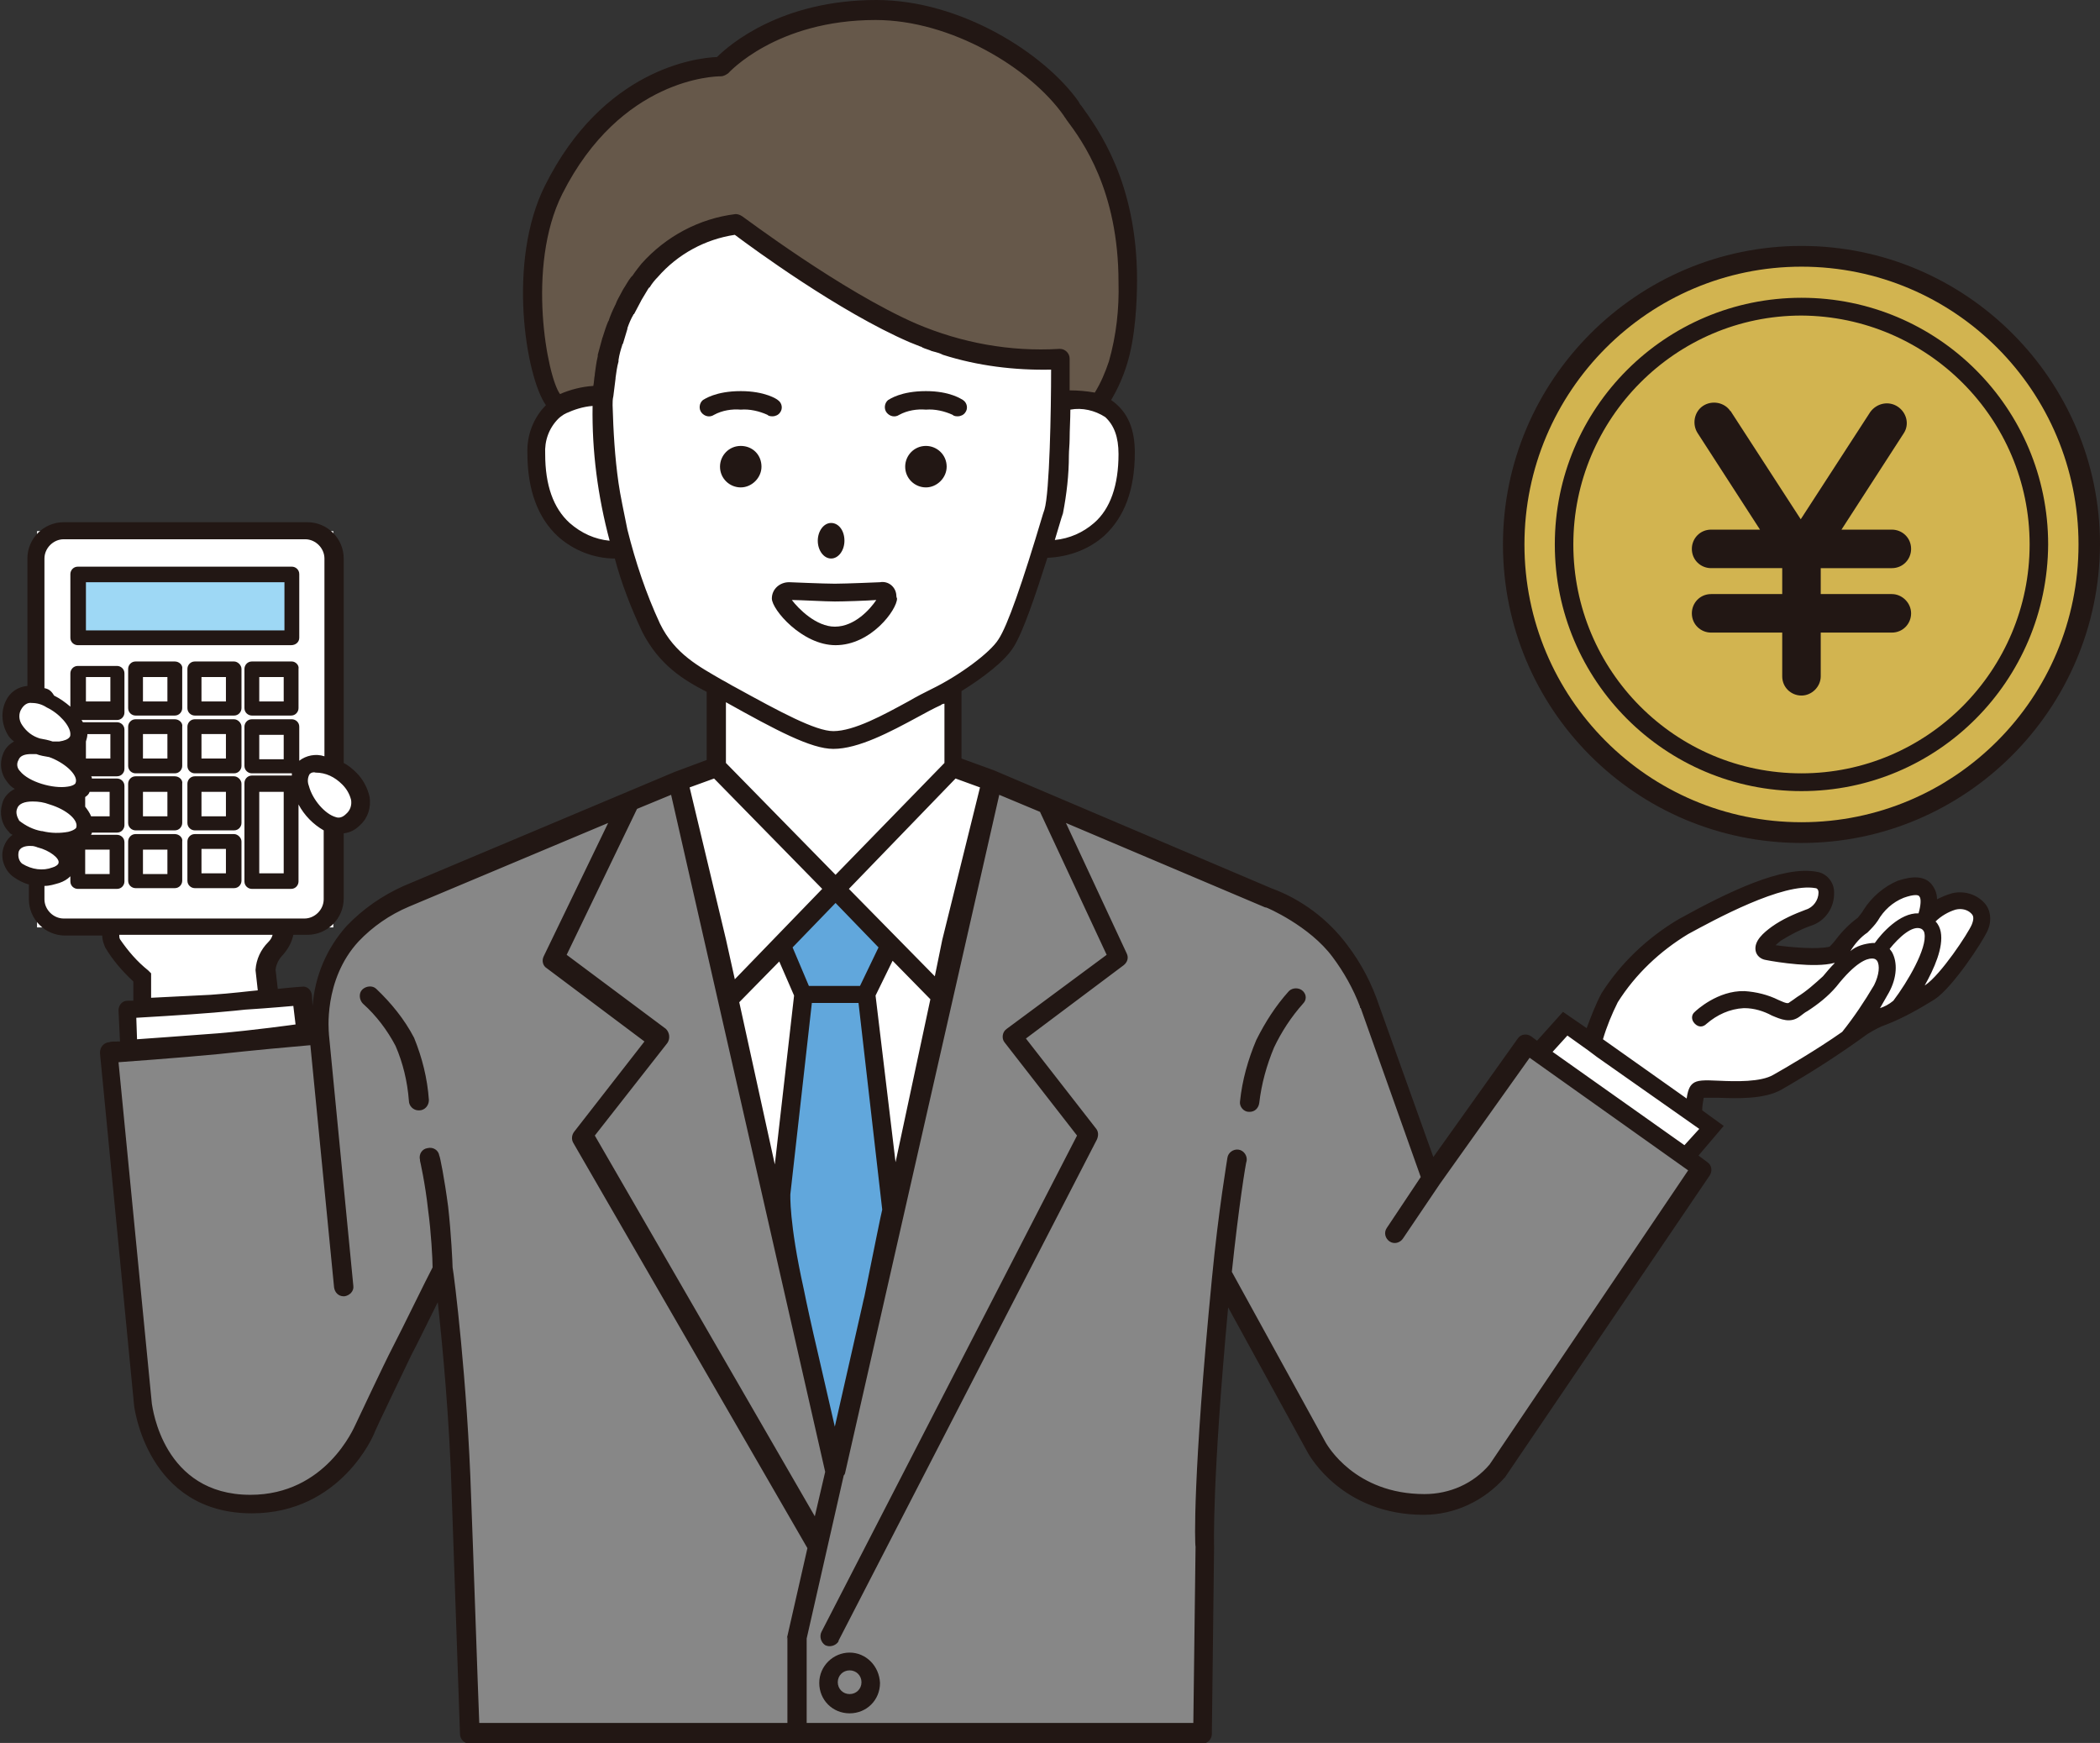 <?xml version="1.0" encoding="utf-8"?>
<!-- Generator: Adobe Illustrator 23.0.0, SVG Export Plug-In . SVG Version: 6.00 Build 0)  -->
<svg version="1.1" id="レイヤー_1" xmlns="http://www.w3.org/2000/svg" xmlns:xlink="http://www.w3.org/1999/xlink" x="0px"
	 y="0px" viewBox="0 0 283.5 235.3" style="enable-background:new 0 0 283.5 235.3;" xml:space="preserve">
<rect x="0" y="0" width="283.5" height="235.3" fill="#333333" stroke="none"/>
<style type="text/css">
	.st0{fill:#878787;}
	.st1{fill:#221714;}
	.st2{fill:#FFFFFF;}
	.st3{fill:#61A7DC;}
	.st4{fill:#9ED8F5;}
	.st5{fill:#66584A;}
	.st6{fill:#D2B450;}
</style>
<path class="st0" d="M206.2,141.2l-12.9,18.1l-8.3-23.4l-0.1,0.2c-1-2.6-2.2-5.1-3.8-7.4c-2.9-4.2-9.7-7.2-9.7-7.2l-37.5-15.9
	l-21.2,93.1l-21.2-93.1l-36.6,15.4c-2.7,1.2-5.2,2.9-7.3,5.1c-5.3,5.7-4.3,13.5-4.3,13.5s-7.8,0.7-13.8,1.4
	c-6.8,0.8-14.8,1.1-14.8,1.1l4.6,47.5c0,0,1.4,13.4,14.6,13.4c11.2,0,15.4-10.3,15.4-10.3s3.8-8,4.9-10.3c1.4-2.8,5.6-11.1,5.6-11.1
	s2,14.7,2.5,31c0.3,8.9,1.1,31.8,1.1,31.8h98.9c0,0,0.5-32.7,0.9-43.5c0.4-11.9,1.4-16.6,1.9-18.2l3.8,6.9l9,16.4
	c0,0,4.1,7.6,14.4,7.6c3.8,0,7.4-1.7,9.9-4.5l27.6-40.7L206.2,141.2z"/>
<g>
	<path class="st1" d="M50.8,133.5c-0.5-0.5-1.4-0.4-1.9,0.1c-0.5,0.5-0.4,1.4,0.1,1.9c1.8,1.6,3.3,3.6,4.4,5.7
		c1,2.3,1.6,4.8,1.8,7.4c0,0.7,0.6,1.3,1.3,1.3h0.1c0.7,0,1.3-0.6,1.3-1.4c-0.2-2.9-0.9-5.7-2-8.4C54.6,137.6,52.8,135.4,50.8,133.5
		z"/>
	<path class="st1" d="M114.7,223.1c-2.2,0-4.1,1.8-4.1,4.1s1.8,4.1,4.1,4.1s4.1-1.8,4.1-4.1C118.7,224.9,116.9,223.1,114.7,223.1z
		 M114.7,228.7c-0.9,0-1.6-0.7-1.6-1.6c0-0.9,0.7-1.6,1.6-1.6s1.6,0.7,1.6,1.6C116.3,228,115.6,228.7,114.7,228.7z"/>
</g>
<path class="st1" d="M175.9,133.8c-0.5-0.5-1.4-0.5-1.9,0c-1.8,2-3.2,4.2-4.4,6.6c-1.1,2.6-1.9,5.4-2.2,8.3
	c-0.1,0.7,0.5,1.4,1.2,1.4c0,0,0.1,0,0.1,0c0.7,0,1.2-0.5,1.3-1.2c0.3-2.6,1-5.1,2-7.5c1-2.1,2.3-4.1,3.9-5.9
	C176.4,135,176.4,134.3,175.9,133.8z"/>
<g>
	<path class="st2" d="M45,103.7v-32h-40v22.1c-1.2-0.3-2.5,0.3-3,1.4c-1.3,2.5,0.7,4.5,3,5.5v0c-1.6-0.2-3,0.2-3.5,1.5
		c-0.9,2.2,1.1,3.8,3.5,4.7v0.3c-1.7-0.1-3.2,0.4-3.7,1.7c-0.7,2.2,1.3,3.6,3.7,4.3v0c-1.7-0.3-3.2,0.2-3.5,1.8
		c-0.4,2.2,1.5,3.3,3.5,3.5v6.7h9.9c0,0.8,0.1,1.5,0.3,2.2c0.8,1.7,3.9,4.6,3.9,4.6v4c0,0,3.9,0,9.3-0.4c5-0.3,7.7-0.7,7.7-0.7
		l-0.4-3.8c0.1-1.1,0.6-2.1,1.4-2.9c0.6-0.7,1-1.5,1.1-2.4c0-0.2,0-0.4,0-0.6H45v-13.8c0.9,0.3,1.9,0,2.6-0.7
		C50,108.2,47.6,105,45,103.7z"/>
	<path class="st2" d="M143.2,54.5v-6.1c-6.8,0.4-13.7-0.8-20-3.5c-10.3-4.5-23.7-14.7-23.7-14.7c-4.6,0.6-8.8,2.8-11.8,6.3
		c-5,5.8-6,13.7-6.3,16.9c0,0-9-0.6-9,8c0,14,11.6,13,11.6,13s2.7,8.2,3.8,10.5c2.2,4.5,5.7,6.3,8.8,7.9v10.9l-5.2,1.9l5.2,21.7
		l7.1,32.1l8.9,5.7l8.9-5.7l6.9-32.1l5.4-21.7l-5.3-1.9l0.1-10.8c3-1.8,6.1-4.1,7.2-5.9c1.3-2.1,3.3-8.1,4.7-12.7v0
		c0,0,11.6,1,11.6-13C152.2,52.2,143.2,54.5,143.2,54.5z"/>
	<path class="st2" d="M35.2,135.1c0,0-14.3,1.1-14.3,1.1c-2.2,0.1-3.8,0.2-3.8,0.2l0.2,5.5c0,0,5.8-0.3,11.4-0.9
		c4.1-0.4,12.5-1.3,12.5-1.3l-0.5-5.1C40.7,134.5,38.3,134.8,35.2,135.1z"/>
	<polygon class="st2" points="207.8,142.3 227.5,156.3 231.1,152.1 211.4,138.2 	"/>
	<path class="st2" d="M263.7,121.7c-1.6,0.5-3,1.5-4.1,2.8c0,0,2.8-6.5-3.1-4.4c-3.1,1.1-4,4.1-5.1,4.9c-2.6,1.9-3,3.7-4.2,4.1
		c-2.2,0.6-7.1,0-8.6-0.4c-1.1-0.3-0.4-1.4,1.2-2.5c1.4-0.9,2.8-1.6,4.3-2.1c2.7-0.9,3.3-4.7,1.1-5.1c-4.6-0.9-13.1,3.6-17.9,6.3
		c-4,2.4-7.5,5.7-10,9.6c-1,1.9-1.7,3.9-2.3,6l13.6,9.6c0,0,0.1-2.8,0.5-3.2c0.8-0.6,7.5,0.7,10.7-1.1c4-2.2,7.8-4.7,11.5-7.5
		c1.3-1,5.4-2.2,9.2-4.7c2.2-1.5,6.1-7.3,6.7-8.7C268.4,122.5,265.6,121.2,263.7,121.7z"/>
</g>
<path class="st3" d="M117,134.2l3.2-6.7l-7.4-7.5l-7.2,7.5l2.9,6.7l-3,26.9c0,0-0.2,3.8,1.9,13.2c1.3,6,5.4,24.2,5.4,24.2
	s3.9-17.2,5.2-23.3c1.8-8.6,2.4-11.9,2.4-11.9L117,134.2z"/>
<rect x="10.5" y="77.5" class="st4" width="28.8" height="8.6"/>
<path class="st5" d="M144.8,14.7c-4.4-6.2-15.3-13.4-26.5-13.4C104.1,1.3,97.4,9,97.4,9S83.2,8.8,74.7,25.6
	c-5.8,11.6-1.3,30.2,1.2,28.9c1.7-0.8,3.6-1.3,5.6-1.3c0,0,0-0.4,0.1-0.6c0.3-3.5,1.5-10.8,6.2-16.3c3-3.5,7.2-5.7,11.8-6.3
	c0,0,13.4,10.2,23.7,14.7c6.3,2.7,13.2,3.9,20,3.5V54c1.7-0.2,3.4-0.1,5.1,0.3c0.5,0.2,2-2.7,2.8-5.2c1.3-4,1.3-10,1.3-11.1
	C152.4,24.2,146.6,17.3,144.8,14.7z"/>
<g>
	<path class="st1" d="M267.9,121.9L267.9,121.9c-1.1-1.2-2.8-1.7-4.4-1.3c-0.7,0.2-1.4,0.5-2,0.8c0-0.8-0.3-1.5-0.8-2.1
		c-0.9-1-2.4-1.1-4.5-0.4c-1.9,0.8-3.5,2.2-4.6,3.9c-0.2,0.4-0.5,0.7-0.8,1.1c-1.1,0.8-2.1,1.8-3,3c-0.3,0.4-0.7,0.8-0.8,0.9
		c-1.6,0.4-5.2,0.1-7.3-0.2c0.2-0.2,0.5-0.4,0.7-0.6c1.3-0.8,2.6-1.5,4-2c2-0.6,3.3-2.5,3.2-4.6c0-1.3-1-2.5-2.3-2.7
		c-4.6-0.9-12,2.7-18.7,6.4c-4.2,2.5-7.8,5.9-10.4,10c-0.8,1.5-1.4,3.1-2,4.7l-3.2-2.2l-3.5,3.9l-0.8-0.6c-0.6-0.4-1.4-0.3-1.8,0.3
		l-11.4,16l-7.3-20.4c-1-3-2.4-5.7-4.3-8.2c-2.6-3.5-6.2-6.2-10.3-7.7l-37.4-15.9c0,0,0,0,0,0c0,0,0,0,0,0l-4.4-1.6l0-9.1
		c2.9-1.8,5.8-4,7-5.9c1.3-2,3-7.1,4.6-12.1c2.8-0.1,5.6-1.1,7.7-3c2.7-2.5,4.1-6.2,4.1-11.2c0-3.1-0.9-5.3-2.8-6.8
		c-0.1-0.1-0.3-0.2-0.4-0.3c0.9-1.5,1.6-3.1,2.1-4.7c1.2-3.7,1.4-8.8,1.4-11.5c0-13.3-5.3-20.4-7.5-23.5c-0.2-0.2-0.3-0.4-0.4-0.6
		C141,7.2,129.7,0,118.3,0c-12.8,0-19.8,6-21.5,7.7C93.9,7.8,81.4,9.4,73.6,25c-5.2,10.3-2.6,25.9,0.1,29.7
		c-1.7,1.7-2.6,4.1-2.5,6.5c0,4.9,1.4,8.7,4.1,11.2c2.1,1.9,4.9,3,7.7,3c0.9,3.4,2.2,6.7,3.7,9.9c2.3,4.5,5.6,6.5,8.7,8.1v9.2
		l-4.3,1.6c0,0,0,0,0,0c0,0,0,0,0,0l-36.6,15.4c-2.9,1.3-5.5,3.1-7.7,5.4c-2.7,3-4.3,6.8-4.6,10.8l-0.1-1.5
		c-0.1-0.7-0.7-1.2-1.3-1.1c0,0,0,0,0,0c0,0-1.5,0.1-3.3,0.3l-0.3-2.6c0.1-0.8,0.5-1.5,1-2c0.7-0.8,1.2-1.7,1.4-2.7h1.9
		c2.7,0,4.9-2.2,4.9-4.9v-8.8c0.9-0.1,1.6-0.5,2.2-1.1c1.1-1,1.5-2.4,1.3-3.8c-0.3-1.3-0.9-2.4-1.8-3.3c-0.5-0.5-1.1-1-1.7-1.3V75.4
		c0-2.7-2.2-4.9-4.9-4.9H8.6c-2.7,0-4.9,2.2-4.9,4.9v17.2c-1.3,0.1-2.4,0.9-2.9,2C0.1,96,0.2,97.7,1,99.1c0.2,0.4,0.5,0.7,0.9,1
		c-0.7,0.4-1.2,0.9-1.5,1.7c-0.5,1.3-0.3,2.7,0.6,3.8c0.3,0.4,0.6,0.7,1,0.9c-0.8,0.4-1.5,1.1-1.7,2c-0.4,1.3-0.1,2.8,0.9,3.8
		c0.1,0.2,0.3,0.3,0.5,0.4c-0.7,0.5-1.1,1.2-1.3,2c-0.3,1.3,0.2,2.7,1.3,3.6c0.7,0.5,1.4,0.9,2.2,1.1v2c0,2.7,2.2,4.9,4.9,4.9h5
		c0,0.6,0.2,1.1,0.4,1.6c1,1.7,2.3,3.2,3.8,4.6v2.6l-0.8,0c-0.7,0-1.2,0.6-1.2,1.3l0.2,4.2c-0.8,0-1.3,0-1.4,0.1
		c-0.7,0-1.3,0.6-1.3,1.4c0,0,0,0.1,0,0.1l4.6,47.5c0,0.1,1.7,14.6,15.9,14.6c12,0,16.5-10.6,16.6-11c0-0.1,3.8-8,4.9-10.3
		c0.8-1.5,2.3-4.6,3.6-7.2c0.6,5.5,1.6,15.7,1.9,26.5c0.3,8.8,1.1,31.5,1.1,31.8c0,0.7,0.6,1.3,1.3,1.3H162c0.1,0,0.2,0,0.3,0h0
		c0.7,0,1.3-0.6,1.3-1.3l0.3-25.2c0-0.1-0.3-8.6,1.9-32.4l10.8,19.7c0.2,0.3,4.6,8.3,15.6,8.3c4.2,0,8.2-1.9,11-5.1l27.6-40.7
		c0.4-0.6,0.3-1.4-0.3-1.8l-1.2-0.9l3.4-4l-2.9-2.1c0-0.6,0.1-1.1,0.2-1.7c0.5,0,1.3,0,2,0c2.6,0.1,6.2,0.2,8.5-1.1
		c4-2.3,7.9-4.8,11.6-7.5c0.8-0.5,1.7-1,2.6-1.3c2.3-0.9,4.4-2.1,6.5-3.4c2.5-1.7,6.4-7.7,7.1-9.2
		C268.9,124.4,268.8,122.9,267.9,121.9z M252.1,125.9L252.1,125.9c0.5-0.5,1-1,1.4-1.6c0.8-1.4,2-2.5,3.5-3.1c1.4-0.5,2-0.4,2.1-0.2
		c0.3,0.3,0.2,1.3-0.1,2.3c-2.5-0.1-5,2.7-5.9,4c-0.1,0-0.2,0-0.3,0c-1.1,0.1-2.2,0.4-3,1.1C250.4,127.4,251.2,126.5,252.1,125.9z
		 M132.3,106.3l-5.1,20.6l-1,4.9L114.6,120l14.4-14.9L132.3,106.3z M112.8,121.9l5.8,6l-2.5,5.2h-6.9l-2.2-5.2L112.8,121.9z
		 M112.8,118.1L98,103v-8.2c6.8,3.8,11.5,6.3,14.5,6.3c3.4,0,7.7-2.3,11.4-4.3c1.1-0.6,2.2-1.2,3.1-1.6c0.1-0.1,0.3-0.2,0.5-0.2l0,8
		L112.8,118.1z M107.2,134.4l-2.6,22.8l-4.8-21.9l5.4-5.5L107.2,134.4z M106.7,161.2l2.9-25.8h6.3l3.2,27.9
		c-0.2,0.8-0.9,4.3-2.4,11.7c-0.1,0.4-0.2,0.8-0.3,1.3l-3.7,16.3l-2.3-10c-0.8-3.4-1.5-6.6-1.9-8.6
		C106.5,165,106.7,161.2,106.7,161.2z M118.2,134.4l2.3-4.7l5.1,5.2l-4.7,22L118.2,134.4z M151,61.3c0,4.2-1.1,7.4-3.3,9.3
		c-1.5,1.3-3.3,2.1-5.3,2.3c0.3-1,0.6-2,0.9-3l0.2-0.6c0.5-2.6,0.8-5.2,0.8-7.8c0-0.7,0.1-1.5,0.1-2.2c0-1.3,0.1-2.7,0.1-4
		c1.6-0.3,3.3,0.1,4.7,1C150.4,57.4,151,59,151,61.3z M75.9,26.2c7.9-15.7,20.7-15.9,21.4-15.9h0c0.4,0,0.7-0.2,1-0.4
		c0.1-0.1,6.5-7.2,19.9-7.2c10.2,0,20.9,6.5,25.4,12.9c0.1,0.2,0.3,0.4,0.4,0.6c2.1,2.8,7,9.5,7,21.9c0.1,3.6-0.3,7.2-1.3,10.7
		c-0.5,1.5-1.1,2.9-1.9,4.2c-1.1-0.2-2.3-0.3-3.4-0.3v-4.3c0-0.7-0.6-1.3-1.3-1.3c0,0-0.1,0-0.1,0c-6.6,0.4-13.2-0.8-19.3-3.4
		c-10.1-4.4-23.3-14.4-23.5-14.5c-0.3-0.2-0.6-0.3-0.9-0.3c-4.9,0.6-9.4,3-12.7,6.7c-0.4,0.5-0.8,1-1.2,1.6
		c-0.1,0.1-0.1,0.1-0.2,0.2c-0.4,0.5-0.7,1.1-1.1,1.7c0,0.1-0.1,0.1-0.1,0.2c-0.3,0.6-0.7,1.2-0.9,1.8c0,0.1-0.1,0.1-0.1,0.2
		c-0.3,0.6-0.6,1.3-0.8,1.9c0,0.1-0.1,0.2-0.1,0.2c-0.3,0.7-0.5,1.4-0.7,2c0,0.1-0.1,0.2-0.1,0.3c-0.2,0.7-0.4,1.5-0.6,2.2
		c0,0.1,0,0.1,0,0.2c-0.2,0.8-0.3,1.7-0.4,2.4l0,0.1c-0.1,0.5-0.1,1-0.2,1.5c-1.6,0.1-3.1,0.5-4.5,1.1C73.9,50.9,71,36,75.9,26.2z
		 M76.9,70.6c-2.2-2-3.3-5.1-3.3-9.3c-0.1-1.8,0.5-3.5,1.8-4.8c0.2-0.2,0.5-0.4,0.8-0.6c0.1,0,0.2-0.1,0.2-0.1
		c1.1-0.5,2.3-0.9,3.6-1C79.9,60.9,80.7,67,82.3,73C80.3,72.8,78.5,72,76.9,70.6z M89.1,84.2c-1.9-4.1-3.3-8.3-4.4-12.7
		c-0.4-2-1-4.8-1.2-6.3c-0.5-3.5-0.7-7-0.8-10.5c0-0.4,0-0.8,0.1-1.2v0c0.1-0.8,0.2-1.6,0.3-2.4l0-0.1c0.1-0.7,0.2-1.5,0.4-2.2
		c0-0.1,0-0.2,0-0.2c0.1-0.7,0.3-1.4,0.5-2c0-0.1,0-0.1,0.1-0.2c0.2-0.7,0.4-1.3,0.6-2c0,0,0-0.1,0-0.1c0.2-0.6,0.5-1.3,0.8-1.8
		c0,0,0-0.1,0.1-0.1c0.3-0.6,0.6-1.1,0.9-1.7l0.1-0.2c0.3-0.5,0.6-1,0.9-1.5c0.1-0.1,0.1-0.2,0.2-0.2c0.3-0.5,0.7-1,1.1-1.4
		c2.7-3.1,6.4-5.1,10.4-5.7c2.4,1.8,14.1,10.4,23.6,14.5c0.5,0.2,1,0.4,1.5,0.6c0.1,0,0.1,0,0.2,0.1c0.4,0.2,0.9,0.3,1.3,0.5
		c0.1,0,0.3,0.1,0.4,0.1c0.4,0.1,0.7,0.2,1.1,0.4c4.7,1.5,9.7,2.1,14.6,2c0,5.5-0.2,16.6-0.9,18.9l-0.2,0.6
		c-2.8,9.4-4.8,15.1-6,16.9c-1.1,1.8-5.3,4.9-9,6.7c-1,0.5-2,1-3.2,1.7c-3.3,1.8-7.3,4-10.1,4c-2.4,0-7.2-2.6-13.2-5.9
		c-0.6-0.3-1.2-0.7-1.8-1C94.4,90,91.1,88.3,89.1,84.2z M96.4,105.1L111,120l-11.8,12.2l-1.2-5.4l-4.9-20.5L96.4,105.1z M90.6,107.3
		l20.8,91.4l-1.4,6l-29.7-51.4l9.8-12.5c0.4-0.6,0.3-1.4-0.2-1.9c0,0,0,0,0,0l-13.4-10l9.5-19.7l0,0L90.6,107.3z M39.6,135.8
		L39.6,135.8l0.3,2.5c0,0-5.7,0.8-10.5,1.2c-3.8,0.3-10.9,0.8-10.9,0.8l-0.1-2.9c0,0,7-0.4,10.5-0.7l1.1-0.1
		c1.2-0.1,2.2-0.2,3.1-0.3C36.3,136.1,39.6,135.8,39.6,135.8z M46.2,105.9c0.6,0.6,1,1.3,1.2,2.1c0.1,0.7-0.1,1.4-0.7,1.9
		c-0.4,0.4-0.9,0.6-1.4,0.4c-1.4-0.4-3.1-2.3-3.6-4.2c-0.2-0.5-0.2-1.1,0.1-1.6c0.2-0.2,0.5-0.3,0.8-0.2
		C44,104.3,45.2,104.9,46.2,105.9z M2.9,95.7L2.9,95.7c0.3-0.5,0.8-0.9,1.4-0.8c0.7,0,1.4,0.2,2,0.6C8,96.3,9.5,98,9.5,99.1
		c0,0.1,0,0.3-0.1,0.4c-0.2,0.3-0.7,0.5-1.4,0.6c-0.3,0-0.6,0-0.9,0c-0.6-0.2-1.1-0.3-1.7-0.4c-1-0.3-1.8-0.9-2.4-1.8
		C2.5,97.2,2.5,96.3,2.9,95.7z M2.5,102.6L2.5,102.6c0.2-0.6,0.9-0.8,1.7-0.8c0.2,0,0.4,0,0.7,0c0.5,0.2,1.1,0.3,1.7,0.4
		c0.1,0,0.2,0.1,0.3,0.1c2.2,0.9,3.7,2.5,3.3,3.4c0,0.1-0.3,0.4-1.1,0.5c-1.9,0.3-5.2-0.6-6.4-2.1C2.3,103.7,2.2,103.1,2.5,102.6z
		 M2.3,109.2L2.3,109.2c0.2-0.7,1-1,2.1-1c0.8,0,1.5,0.1,2.3,0.4c2.3,0.7,3.9,2.1,3.6,3.1c0,0.1-0.3,0.4-1.1,0.6
		c-1.1,0.2-2.3,0.2-3.5-0.1l-0.1,0c-1.1-0.2-2.1-0.7-3-1.4C2.3,110.3,2.1,109.7,2.3,109.2z M3,116.6L3,116.6
		c-0.4-0.3-0.6-0.9-0.5-1.5c0.1-0.7,0.9-0.9,1.5-0.9c0.3,0,0.5,0,0.8,0.1l0,0c0.1,0,0.2,0.1,0.3,0.1c1.6,0.4,3,1.5,2.8,2.1
		c0,0.2-0.4,0.5-0.8,0.6C5.8,117.6,4.3,117.4,3,116.6z M8.6,124c-1.4,0-2.6-1.2-2.6-2.6v-1.8c0.7,0,1.3-0.2,2-0.4
		c0.6-0.2,1.1-0.5,1.5-0.9v0.7c0,0.6,0.5,1,1,1h5.3c0.6,0,1-0.5,1-1v-5.3c0-0.6-0.5-1-1-1h-3.5c0-0.1,0.1-0.2,0.1-0.2
		c0,0,0-0.1,0-0.1h3.4c0.6,0,1-0.5,1-1v-5.3c0-0.6-0.5-1-1-1h-3.4c0-0.1,0-0.2-0.1-0.3h3.5c0.6,0,1-0.5,1-1v-5.3c0-0.6-0.5-1-1-1
		h-4.6c-0.1-0.1-0.1-0.2-0.2-0.3h4.8c0.6,0,1-0.5,1-1v-5.3c0-0.6-0.5-1-1-1h-5.3c-0.6,0-1,0.5-1,1v4.5c-0.7-0.6-1.4-1.1-2.2-1.5
		C6.9,93.2,6.5,93,6,92.9V75.4c0-1.4,1.2-2.6,2.6-2.6h32.6c1.4,0,2.6,1.2,2.6,2.6v26.7c-1.2-0.4-2.5-0.1-3.4,0.6v-4.6
		c0-0.6-0.5-1-1-1H34c-0.6,0-1,0.5-1,1v5.3c0,0.6,0.5,1,1,1h5.3c0,0,0,0,0.1,0c0,0.1,0,0.2,0,0.3c0,0,0,0,0,0H34c-0.6,0-1,0.5-1,1
		V119c0,0.6,0.5,1,1,1h5.3c0.6,0,1-0.5,1-1v-10.4c0.8,1.5,2,2.7,3.4,3.5v9.3c0,1.4-1.2,2.6-2.6,2.6L8.6,124z M12.1,106.9L12.1,106.9
		l2.7,0v3.3h-2.5c-0.2-0.5-0.5-0.9-0.8-1.3v-1.3C11.8,107.4,12,107.2,12.1,106.9z M11.6,102.4v-2.3c0.1-0.3,0.2-0.7,0.2-1h3.1v3.3
		H11.6z M14.8,114.7v3.3h-3.3v-3.3H14.8z M11.6,94.7v-3.3h3.3v3.3L11.6,94.7z M38.3,99.2v3.3H35v-3.3L38.3,99.2z M38.3,106.9v11H35
		v-11L38.3,106.9z M16.2,126.8L16.2,126.8c-0.1-0.2-0.1-0.4-0.1-0.6h20.7c-0.1,0.4-0.3,0.7-0.6,1c-1,1-1.6,2.3-1.7,3.7v0.1l0.3,2.7
		c-1.2,0.1-3.4,0.4-6.4,0.6c-3.6,0.2-6.4,0.3-8,0.4v-3.3l-0.4-0.4C18.5,129.8,17.3,128.4,16.2,126.8z M106.3,221.1v11.5H64.7
		c-0.2-4.9-0.8-22.9-1.1-30.5c-0.5-15.6-2.3-30-2.5-31c0-0.5-0.2-4.7-0.6-8.2c-0.5-3.8-1.1-6.8-1.2-6.9c-0.1-0.7-0.8-1.2-1.6-1
		c-0.7,0.1-1.2,0.8-1,1.6c0,0,0,0.1,0,0.1c0,0,0.7,3,1.1,6.7c0.4,2.9,0.6,6.6,0.6,7.7c-0.8,1.5-4.1,8.3-5.4,10.8
		c-1.2,2.3-4.8,10-5,10.4c-0.2,0.4-4,9.5-14.2,9.5c-11.8,0-13.2-11.8-13.3-12.3l-4.5-46.1c0,0,8.4-0.6,13.5-1.1
		c4.6-0.5,10-1,12.4-1.2l3.2,32.7c0.1,0.7,0.6,1.2,1.3,1.2c0,0,0.1,0,0.1,0c0.7-0.1,1.3-0.7,1.2-1.4v0l-3.3-34v-0.1
		c0-0.1-0.8-7.2,4-12.4c1.9-2,4.2-3.6,6.8-4.7l26.9-11.3l-8.7,18c-0.3,0.6-0.1,1.3,0.4,1.6l13.2,9.9l-9.5,12.2
		c-0.3,0.4-0.4,1-0.1,1.5l31.6,54.7l-2.8,12.3C106.3,220.9,106.3,221,106.3,221.1L106.3,221.1z M201.1,197.7c-2.2,2.6-5.4,4-8.8,4
		c-9.4,0-13.1-6.6-13.3-6.9l-12.7-23.1c0.9-8.6,1.9-14.9,2-15c0.1-0.7-0.4-1.4-1.1-1.5c-0.7-0.1-1.4,0.4-1.5,1.1
		c0,0.1-1.2,7-2.1,16.4c-2.6,26.7-2.3,35.8-2.2,36.1l-0.3,23.8h-52.2v-11.4l5-22c0.1-0.1,0.2-0.3,0.2-0.4l20.8-91.5l5.5,2.3l9,19.3
		l-13.5,10c-0.6,0.4-0.7,1.3-0.3,1.8c0,0,0,0,0,0l9.8,12.6l-34.5,67c-0.3,0.6-0.1,1.4,0.5,1.8c0.6,0.3,1.4,0.1,1.8-0.5
		c0,0,0,0,0-0.1l34.9-67.7c0.2-0.5,0.2-1-0.1-1.4l-9.5-12.2l13.2-9.9c0.5-0.4,0.7-1,0.4-1.6l-8.2-17.6l26.9,11.4c0,0,0.1,0,0.1,0
		c0.1,0,5.9,2.5,9,6.7c1.5,2,2.8,4.3,3.7,6.7c0,0.1,0,0.2,0.1,0.2l8.1,22.8l-4.6,6.9c-0.4,0.6-0.2,1.4,0.4,1.8
		c0.6,0.4,1.4,0.2,1.8-0.4l5-7.4l12.1-17l21.4,15.2L201.1,197.7z M227.4,154.6L209.6,142l2-2.2l2.8,2l1.2,0.9l13.8,9.7L227.4,154.6z
		 M253,133L253,133c-1.3,2.2-2.7,4.3-4.3,6.3c-3.4,2.4-7.7,4.9-9.3,5.8c-1.7,1-5.1,0.9-7.3,0.8c-2.1-0.1-3-0.1-3.6,0.4
		c-0.2,0.2-0.6,0.5-0.8,2l-11.3-8c0.5-1.7,1.2-3.4,2-5c2.4-3.8,5.7-6.9,9.5-9.2c3.5-1.9,12.8-7,17.2-6.2c0.1,0,0.4,0.1,0.4,0.6
		c0,1-0.7,2-1.7,2.3c-1.6,0.6-3.2,1.3-4.6,2.3c-1.1,0.8-2.4,1.9-2.2,3.2c0.1,0.7,0.7,1.2,1.4,1.3c1.5,0.3,6.6,1.1,9.2,0.4
		c0,0,0.1,0,0.1,0c-0.6,0.6-1.1,1.2-1.6,1.8c-1.1,1-2.2,2-3.5,2.8c-0.4,0.3-0.7,0.5-1,0.7c-0.2,0.2-0.4,0.2-1.5-0.3
		c-1.4-0.7-3-1.1-4.6-1.2c-3.6-0.1-6.5,2.6-6.7,2.8c-0.5,0.4-0.5,1.1,0,1.6s1.1,0.5,1.6,0c1.4-1.2,3.1-2,5-2.1h0.1
		c1.3,0,2.6,0.4,3.7,1c1.2,0.5,2.5,1.1,3.8,0.1c0.3-0.2,0.6-0.5,1-0.7c1.4-0.9,2.8-2,3.9-3.3c2.6-3.3,4.1-3.8,4.8-3.8
		c0.5,0,0.6,0.2,0.7,0.3C253.8,130.3,253.7,131.6,253,133z M253.8,136.1L253.8,136.1L253.8,136.1c0.4-0.7,0.8-1.4,1.2-2.1
		c1.1-2,1.2-4.1,0.4-5.5c-0.1-0.1-0.2-0.3-0.3-0.4c1.2-1.5,3.1-3.3,4.3-2.7c0.2,0.1,0.4,0.4,0.4,0.6c0.4,2-2.3,6.6-4.2,9.1
		C255,135.6,254.4,135.9,253.8,136.1z M266.2,124.8c-0.5,1.2-4.2,6.8-6.3,8.2c0,0-0.1,0-0.1,0.1c1.3-2.3,2.6-5.2,2.2-7.3
		c-0.1-0.5-0.3-1-0.7-1.4c0.7-0.7,1.7-1.3,2.7-1.6c0.8-0.2,1.6,0,2.1,0.5C266.3,123.5,266.6,123.8,266.2,124.8z"/>
	<path class="st1" d="M23.6,104.8h-5.3c-0.6,0-1,0.5-1,1v5.3c0,0.6,0.5,1,1,1h5.3c0.6,0,1-0.5,1-1v-5.3
		C24.7,105.3,24.2,104.8,23.6,104.8z M22.6,110.2h-3.3v-3.3h3.3V110.2z"/>
	<path class="st1" d="M31.6,89.3h-5.3c-0.6,0-1,0.5-1,1v5.3c0,0.6,0.5,1,1,1h5.3c0.6,0,1-0.5,1-1v-5.3
		C32.6,89.8,32.1,89.3,31.6,89.3z M30.5,94.7h-3.3v-3.3h3.3V94.7z"/>
	<path class="st1" d="M23.6,89.3h-5.3c-0.6,0-1,0.5-1,1v5.3c0,0.6,0.5,1,1,1h5.3c0.6,0,1-0.5,1-1v-5.3
		C24.7,89.8,24.2,89.3,23.6,89.3z M22.6,94.7h-3.3v-3.3h3.3V94.7z"/>
	<path class="st1" d="M31.6,112.6h-5.3c-0.6,0-1,0.5-1,1v5.3c0,0.6,0.5,1,1,1h5.3c0.6,0,1-0.5,1-1v-5.3
		C32.6,113.1,32.1,112.6,31.6,112.6z M30.5,117.9h-3.3v-3.3h3.3V117.9z"/>
	<path class="st1" d="M23.6,97.1h-5.3c-0.6,0-1,0.5-1,1v5.3c0,0.6,0.5,1,1,1h5.3c0.6,0,1-0.5,1-1v-5.3
		C24.7,97.6,24.2,97.1,23.6,97.1z M22.6,102.4h-3.3v-3.3h3.3V102.4z"/>
	<path class="st1" d="M23.6,112.6L23.6,112.6L23.6,112.6l-5.3,0c-0.6,0-1,0.5-1,1v5.3c0,0.6,0.5,1,1,1h5.3c0.6,0,1-0.5,1-1v-5.3
		C24.7,113.1,24.2,112.6,23.6,112.6z M22.6,118h-3.3v-3.3h3.3L22.6,118z"/>
	<path class="st1" d="M31.6,97.1h-5.3c-0.6,0-1,0.5-1,1v5.3c0,0.6,0.5,1,1,1h5.3c0.6,0,1-0.5,1-1v-5.3
		C32.6,97.6,32.1,97.1,31.6,97.1z M30.5,102.4h-3.3v-3.3h3.3V102.4z"/>
	<path class="st1" d="M39.4,89.3H34c-0.6,0-1,0.5-1,1v5.3c0,0.6,0.5,1,1,1h5.3c0.6,0,1-0.5,1-1v-5.3C40.4,89.8,39.9,89.3,39.4,89.3z
		 M35,94.7v-3.3h3.3l0,3.3H35z"/>
	<path class="st1" d="M40.4,86.1v-8.6c0-0.6-0.5-1-1-1H10.5c-0.6,0-1,0.5-1,1v8.6c0,0.6,0.5,1,1,1h28.8
		C39.9,87.1,40.4,86.7,40.4,86.1z M38.3,85.1H11.6v-6.5h26.8V85.1z"/>
	<path class="st1" d="M31.6,104.8h-5.3c-0.6,0-1,0.5-1,1v5.3c0,0.6,0.5,1,1,1h5.3c0.6,0,1-0.5,1-1v-5.3
		C32.6,105.3,32.1,104.8,31.6,104.8z M30.5,110.2h-3.3v-3.3h3.3V110.2z"/>
</g>
<path class="st1" d="M121,80.3c-0.1-1.1-1.1-1.9-2.2-1.7h0c0,0-4.6,0.2-6.1,0.2s-6-0.2-6.1-0.2c0,0-0.1,0-0.1,0
	c-1.2,0-2.3,0.9-2.3,2.2c0,1.5,4.1,6.3,8.6,6.3c4.8,0,8.3-4.8,8.3-6.3C121,80.6,121,80.4,121,80.3z M112.7,84.6
	c-2.5,0-4.9-2.4-5.8-3.6c1.1,0,4.5,0.2,5.8,0.2c1.2,0,4.3-0.1,5.6-0.2C117.5,82.2,115.4,84.6,112.7,84.6z"/>
<g>
	<path class="st1" d="M100,52.8c-3.4,0-4.9,1.1-5.1,1.2c-0.5,0.4-0.6,1.2-0.2,1.7c0.4,0.5,1.1,0.7,1.7,0.3c1.1-0.6,2.4-0.8,3.6-0.7
		c1.2-0.1,2.5,0.2,3.6,0.7c0.2,0.2,0.5,0.2,0.7,0.2l0,0c0.4,0,0.8-0.2,1-0.5c0.4-0.5,0.3-1.3-0.3-1.7
		C104.9,53.9,103.3,52.8,100,52.8z"/>
	<path class="st1" d="M130,54c-0.2-0.1-1.7-1.2-5-1.2c-3.4,0-4.9,1.1-5.1,1.2c-0.5,0.4-0.6,1.2-0.2,1.7c0.4,0.5,1.1,0.7,1.7,0.3
		c1.1-0.6,2.4-0.8,3.6-0.7c1.2-0.1,2.5,0.2,3.6,0.7c0.2,0.2,0.5,0.2,0.7,0.2l0,0c0.4,0,0.8-0.2,1-0.5C130.7,55.2,130.6,54.4,130,54z
		"/>
</g>
<g>
	<path class="st1" d="M100,60.2c-1.6,0-2.8,1.3-2.8,2.8c0,1.6,1.3,2.8,2.8,2.8s2.8-1.3,2.8-2.8C102.8,61.4,101.6,60.2,100,60.2z"/>
	<path class="st1" d="M125,60.2c-1.6,0-2.8,1.3-2.8,2.8c0,1.6,1.3,2.8,2.8,2.8s2.8-1.3,2.8-2.8C127.8,61.4,126.5,60.2,125,60.2z"/>
	<path class="st1" d="M112.2,70.6c-1,0-1.8,1.1-1.8,2.4c0,1.3,0.8,2.4,1.8,2.4c1,0,1.8-1.1,1.8-2.4C114,71.6,113.2,70.6,112.2,70.6z
		"/>
</g>
<ellipse class="st6" cx="243.2" cy="73.5" rx="38.8" ry="38.9"/>
<g>
	<path class="st1" d="M243.2,40.2c-18.4,0-33.3,14.9-33.3,33.3c0,18.4,14.9,33.3,33.3,33.3c18.4,0,33.2-14.9,33.3-33.3v0
		C276.5,55.1,261.6,40.2,243.2,40.2z M274,73.5c0,17-13.8,30.9-30.8,30.9c-17,0-30.8-13.8-30.8-30.9c0-17,13.8-30.9,30.8-30.9
		C260.2,42.7,274,56.5,274,73.5L274,73.5z"/>
	<path class="st1" d="M255.4,76.7c1.5,0,2.6-1.2,2.6-2.6c0-1.5-1.2-2.6-2.6-2.6h-6.8l8.4-13c0.8-1.2,0.4-2.8-0.8-3.6
		c-1.2-0.8-2.8-0.5-3.7,0.7l-9.4,14.5l-9.4-14.5c0,0,0-0.1-0.1-0.1c-0.8-1.2-2.5-1.5-3.7-0.7c-1.2,0.8-1.5,2.5-0.7,3.7l8.4,13H231
		c-1.5,0-2.6,1.2-2.6,2.6c0,1.5,1.2,2.6,2.6,2.6h9.6v3.5H231c-1.5,0-2.6,1.2-2.6,2.6c0,1.5,1.2,2.6,2.6,2.6h9.6v5.9
		c0,1.5,1.2,2.6,2.6,2.6s2.6-1.2,2.6-2.6v-5.9h9.6c1.5,0,2.6-1.2,2.6-2.6s-1.2-2.6-2.6-2.6h-9.6v-3.5H255.4z"/>
	<path class="st1" d="M243.2,33.2c-22.2,0-40.3,18.1-40.3,40.3c0,22.3,18,40.3,40.3,40.3c22.2,0,40.2-18.1,40.3-40.3
		C283.5,51.3,265.4,33.2,243.2,33.2z M243.2,111c-20.7,0-37.4-16.8-37.4-37.5c0-20.7,16.8-37.5,37.4-37.5
		c20.7,0,37.4,16.8,37.4,37.5c0,0,0,0,0,0C280.6,94.2,263.9,111,243.2,111z"/>
</g>
</svg>
